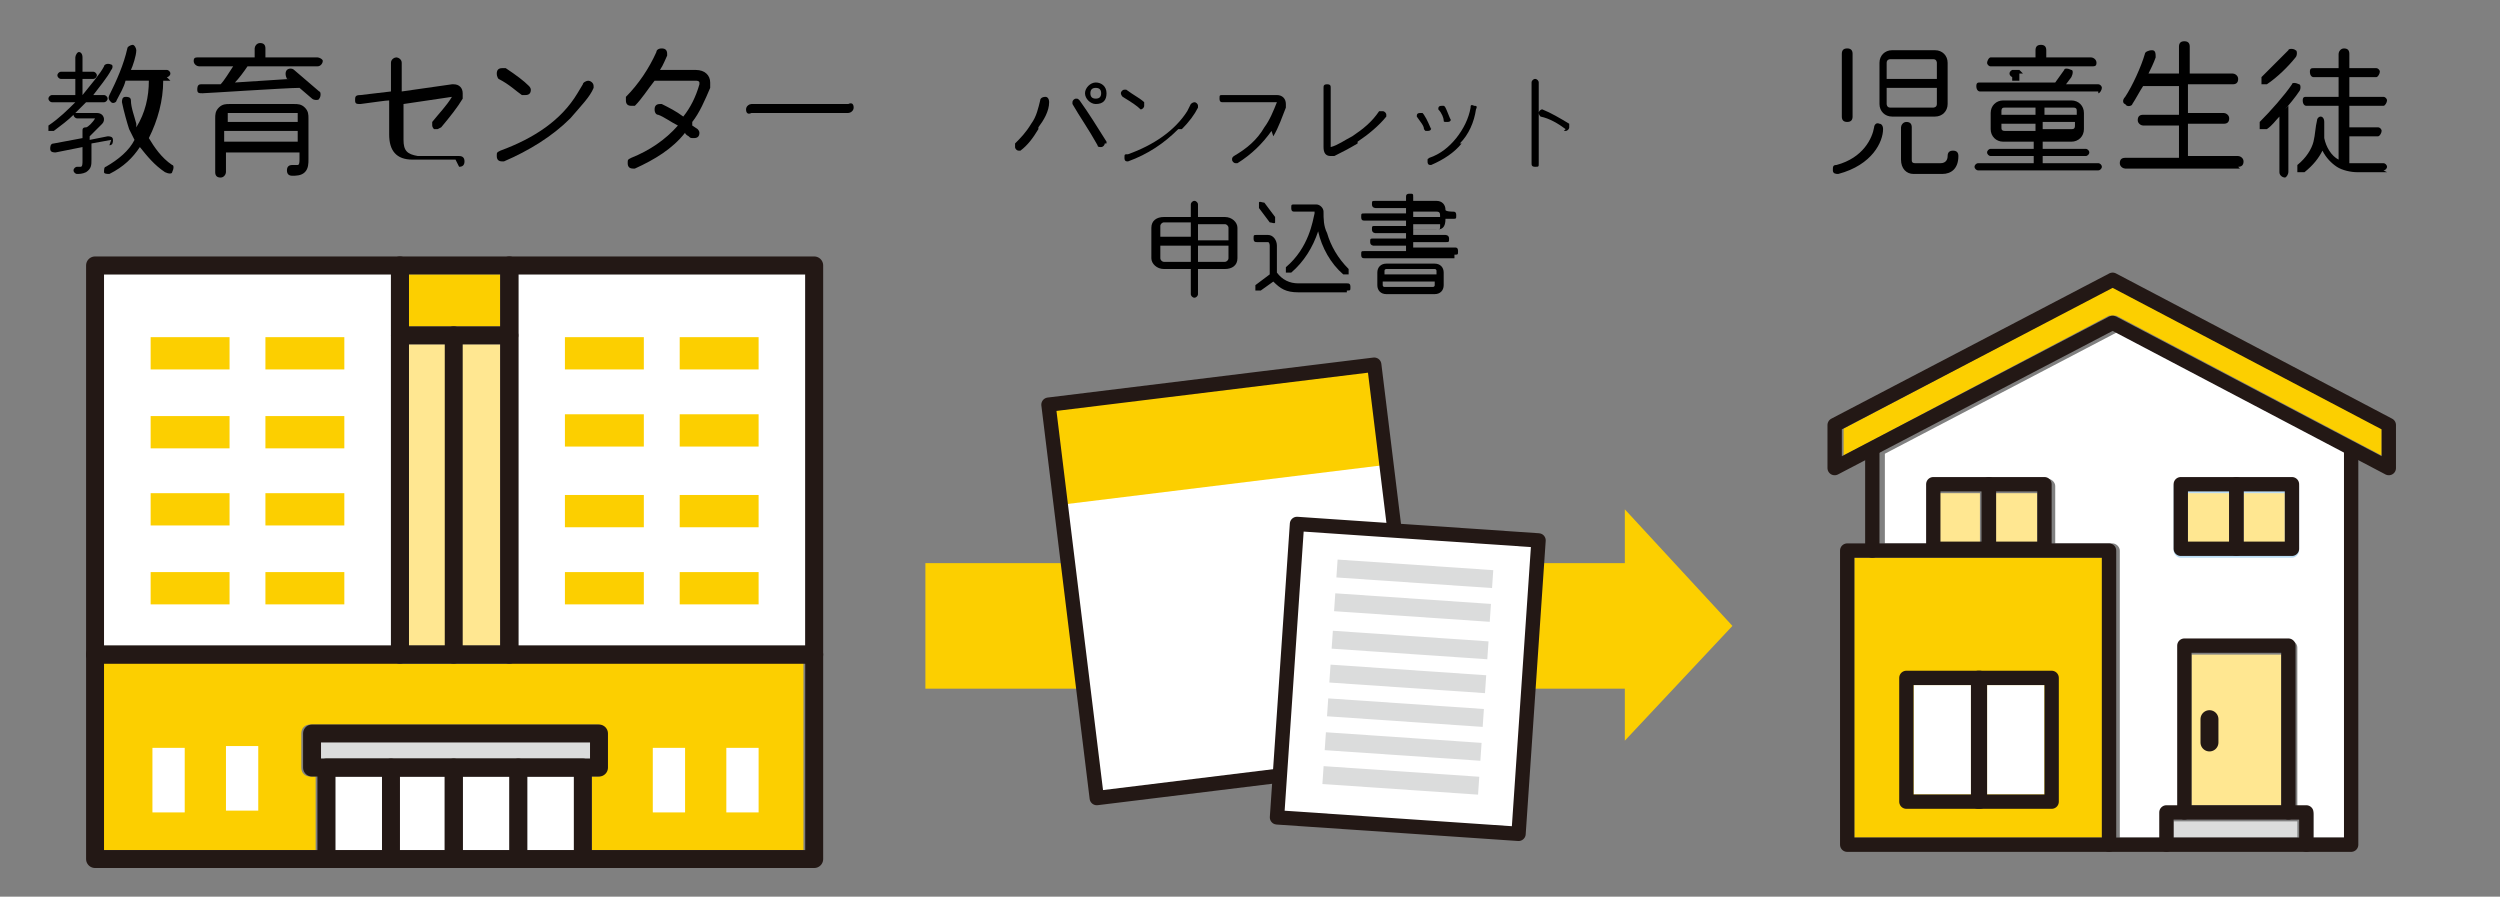 <?xml version="1.0" encoding="UTF-8"?>
<svg id="_レイヤー_1" data-name="レイヤー_1" xmlns="http://www.w3.org/2000/svg" version="1.1" viewBox="0 0 139.4 50">
  <rect x="0" y="0" width="139.4" height="50" fill="#808080" stroke="none"/>
  <!-- Generator: Adobe Illustrator 29.2.1, SVG Export Plug-In . SVG Version: 2.1.0 Build 116)  -->
  <defs>
    <style>
      .st0 {
        fill: #badcf4;
      }

      .st1, .st2 {
        fill: #fff;
      }

      .st1, .st3 {
        stroke-width: .8px;
      }

      .st1, .st3, .st4, .st5, .st6 {
        stroke: #231815;
        stroke-linecap: round;
        stroke-linejoin: round;
      }

      .st7 {
        fill: #ffe791;
      }

      .st3, .st4, .st5, .st6 {
        fill: none;
      }

      .st4 {
        stroke-width: 1px;
      }

      .st5 {
        stroke-width: 1px;
      }

      .st8 {
        fill: #dbdcdc;
      }

      .st9 {
        fill: #fccf00;
      }

      .st6 {
        stroke-width: .8px;
      }

      .st10 {
        fill: #5db6e7;
      }
    </style>
  </defs>
  <g>
    <rect class="st2" x="29.4" y="43.3" width="2.6" height="4.1"/>
    <rect class="st2" x="22.3" y="43.3" width="2.6" height="4.1"/>
    <rect class="st2" x="25.8" y="43.3" width="2.6" height="4.1"/>
    <rect class="st2" x="18.7" y="43.3" width="2.6" height="4.1"/>
    <g>
      <path class="st10" d="M22.3,37h6.1c.3,0,.5-.2.5-.5h-7.1c0,.3.2.5.5.5Z"/>
      <polygon class="st2" points="21.8 36.5 21.8 15.3 5.8 15.3 5.8 36.5 5.8 36.5 21.8 36.5 21.8 36.5"/>
      <path class="st9" d="M28.9,36.5c0,.3-.2.5-.5.5h-6.1c-.3,0-.5-.2-.5-.5H5.8v10.9h11.8v-4.1h-.3c-.3,0-.5-.2-.5-.5v-1.9c0-.3.2-.5.5-.5h16c.3,0,.5.2.5.5v1.9c0,.3-.2.5-.5.5h-.3v4.1h11.8v-10.9h-16Z"/>
      <polygon class="st2" points="44.9 36.5 44.9 15.3 28.9 15.3 28.9 36.5 28.9 36.5 44.9 36.5 44.9 36.5"/>
    </g>
    <rect class="st7" x="22.8" y="19.2" width="5.1" height="16.8"/>
    <rect class="st9" x="22.8" y="15.3" width="5.1" height="2.9"/>
    <polygon class="st8" points="17.8 42.3 17.8 41.3 32.9 41.3 32.9 42.3 32.5 42.3 25.3 42.3 18.2 42.3 17.8 42.3"/>
    <g>
      <rect class="st4" x="17.3" y="40.8" width="16" height="1.9" transform="translate(50.7 83.6) rotate(180)"/>
      <rect class="st4" x="5.3" y="36.5" width="40.1" height="11.4"/>
      <rect class="st4" x="22.3" y="14.8" width="6.1" height="21.7"/>
      <rect class="st4" x="28.4" y="14.8" width="17" height="21.7"/>
      <rect class="st4" x="5.3" y="14.8" width="17" height="21.7"/>
      <g>
        <polyline class="st4" points="18.2 47.9 18.2 42.8 25.3 42.8 25.3 47.9"/>
        <line class="st4" x1="21.8" y1="42.8" x2="21.8" y2="47.9"/>
      </g>
      <g>
        <polyline class="st4" points="25.3 47.9 25.3 42.8 32.5 42.8 32.5 47.9"/>
        <line class="st4" x1="28.9" y1="42.8" x2="28.9" y2="47.9"/>
      </g>
      <g>
        <rect class="st9" x="14.8" y="18.8" width="4.4" height="1.8"/>
        <rect class="st9" x="8.4" y="18.8" width="4.4" height="1.8"/>
      </g>
      <g>
        <rect class="st9" x="14.8" y="23.2" width="4.4" height="1.8"/>
        <rect class="st9" x="8.4" y="23.2" width="4.4" height="1.8"/>
      </g>
      <g>
        <rect class="st9" x="14.8" y="27.5" width="4.4" height="1.8"/>
        <rect class="st9" x="8.4" y="27.5" width="4.4" height="1.8"/>
      </g>
      <g>
        <rect class="st9" x="14.8" y="31.9" width="4.4" height="1.8"/>
        <rect class="st9" x="8.4" y="31.9" width="4.4" height="1.8"/>
        <rect class="st2" x="7.6" y="42.5" width="3.6" height="1.8" transform="translate(52.8 34.1) rotate(90)"/>
        <rect class="st2" x="11.6" y="42.5" width="3.6" height="1.8" transform="translate(56.9 30) rotate(90)"/>
      </g>
      <g>
        <rect class="st9" x="31.5" y="18.8" width="4.4" height="1.8" transform="translate(67.4 39.4) rotate(180)"/>
        <rect class="st9" x="37.8" y="18.8" width="4.4" height="1.8" transform="translate(80.1 39.4) rotate(180)"/>
      </g>
      <g>
        <rect class="st9" x="31.5" y="23.2" width="4.4" height="1.8" transform="translate(67.4 48.1) rotate(180)"/>
        <rect class="st9" x="37.8" y="23.2" width="4.4" height="1.8" transform="translate(80.1 48.1) rotate(180)"/>
      </g>
      <g>
        <rect class="st9" x="31.5" y="27.5" width="4.4" height="1.8" transform="translate(67.4 56.9) rotate(180)"/>
        <rect class="st9" x="37.8" y="27.5" width="4.4" height="1.8" transform="translate(80.1 56.9) rotate(180)"/>
      </g>
      <g>
        <rect class="st9" x="31.5" y="31.9" width="4.4" height="1.8" transform="translate(67.4 65.6) rotate(180)"/>
        <rect class="st9" x="37.8" y="31.9" width="4.4" height="1.8" transform="translate(80.1 65.6) rotate(180)"/>
        <rect class="st2" x="39.6" y="42.5" width="3.6" height="1.8" transform="translate(84.8 2.1) rotate(90)"/>
        <rect class="st2" x="35.5" y="42.5" width="3.6" height="1.8" transform="translate(80.7 6.2) rotate(90)"/>
      </g>
      <line class="st4" x1="22.3" y1="18.7" x2="28.4" y2="18.7"/>
      <line class="st4" x1="25.3" y1="36.5" x2="25.3" y2="18.7"/>
    </g>
  </g>
  <g>
    <path d="M6.2,7.8l-1.1.2v.9c0,.3,0,.5-.3.7-.2.1-.4.1-.5.1s-.2-.1-.2-.2.1-.2.2-.2.2,0,.2,0c.1,0,.1-.2.1-.3v-.8l-1.5.3c-.1,0-.3,0-.3-.2,0-.1,0-.3.2-.3l1.6-.3v-.4c0-.1,0-.2.2-.2.1,0,.4-.3.5-.5h-1c-.1,0-.2-.1-.2-.2-.3.3-.7.6-1.1.9-.1,0-.3,0-.3,0s0-.3,0-.3c.6-.4,1.1-.9,1.5-1.3h-1.3c-.1,0-.2-.1-.2-.2s.1-.2.2-.2h1.3v-.9h-.8c-.1,0-.2-.1-.2-.2s.1-.2.2-.2h.8v-.8c0-.1.1-.3.2-.3s.2.1.2.3v.8h.6c.1,0,.2.1.2.2s-.1.2-.2.2h-.6v.9h0c.4-.5,1-1.2,1.2-1.6,0-.1.2-.2.4-.1.1,0,.1.2,0,.3-.2.4-.7,1-1,1.4h.6c.1,0,.2.1.2.2s-.1.2-.2.2h-1c-.1.1-.4.4-.6.6h1.2c.4,0,.5.4.3.6-.2.2-.5.5-.7.7v.2l1-.2c.1,0,.3,0,.3.2,0,.1,0,.3-.2.3ZM9.5,4.5h-.4c0,1.1-.3,2.2-.8,3.2.3.5.7,1.1,1.3,1.5.1,0,.1.2,0,.4,0,.1-.2.1-.4,0-.6-.4-1-.9-1.4-1.4-.4.6-.9,1.1-1.7,1.5-.1,0-.3,0-.3-.1,0-.1,0-.3.1-.3.7-.4,1.3-.9,1.6-1.5-.1-.2-.2-.4-.3-.6-.1-.3-.3-1-.4-1.5,0-.1,0-.3.2-.3.1,0,.3,0,.3.2,0,.4.2.9.3,1.3v.2c.5-.8.7-1.7.7-2.6h-1.3c-.1.4-.3.7-.5,1.1,0,.1-.2.2-.3.1s-.2-.2-.1-.4c.4-.8.8-1.7,1-2.6,0-.1.2-.2.3-.2.1,0,.2.2.2.3,0,.3-.2.9-.3,1.1h2c.1,0,.2.1.2.2s-.1.2-.2.2Z"/>
    <path d="M17.8,3.7h-4c-.2.3-.5.7-.7.9l3.1-.2h-.2c-.1-.2-.1-.4,0-.5s.3-.1.4,0l1.4,1.2c.1,0,.1.3,0,.4,0,.1-.3.1-.4,0l-.7-.6c-.7,0-5.2.3-5.4.3s-.3,0-.3-.2c0-.1,0-.3.2-.3h1.1c.2-.2.5-.7.7-1h-1.9c-.1,0-.3-.1-.3-.3s.1-.2.3-.2h3.1v-.5c0-.1.1-.3.3-.3s.3.1.3.3v.5h2.9c.1,0,.3.1.3.2s-.1.3-.3.3ZM17.2,8.9c0,.2,0,.5-.2.7-.2.2-.5.2-.7.2s-.3-.1-.3-.3.1-.3.3-.3.3,0,.3,0c.1,0,.1-.2.1-.3v-.4h-4.1v1.1c0,.1-.1.3-.3.3s-.3-.1-.3-.3v-3c0-.2,0-.4.2-.6.2-.2.4-.2.6-.2h3.6c.2,0,.4,0,.6.2.2.2.2.4.2.6v2.4ZM16.6,6.8v-.3c0-.1,0-.2,0-.2,0,0,0,0-.2,0h-3.5c-.1,0-.2,0-.2,0,0,0,0,0,0,.2v.3h4.1ZM16.6,7.9v-.6h-4.1v.6h4.1Z"/>
    <path d="M25.4,8.9c-.8,0-1.6,0-2.4,0-.9,0-1.3-.5-1.3-1.4v-1.9c-.2,0-.8.1-1.6.2-.2,0-.3,0-.3-.2,0-.2,0-.3.3-.3l1.7-.2v-1.6c0-.2.2-.3.3-.3s.3.1.3.3c0,.4,0,.9,0,1.6l2.8-.4s0,0,.1,0c.3,0,.5.2.5.5s0,.2,0,.3c-.3.5-.7,1-1.2,1.6,0,0-.2.1-.2.1s-.1,0-.2,0c0,0-.1-.1-.1-.2s0-.1,0-.2c.4-.5.8-.9,1.1-1.4l-2.7.4v2c0,.6.2.8.8.9.7,0,1.4,0,2.3,0,.2,0,.3.1.3.3,0,.2-.1.3-.3.3Z"/>
    <path d="M31.8,6.6c-1,1-2.3,1.8-3.7,2.4,0,0,0,0-.1,0-.2,0-.3-.1-.3-.3s0-.2.2-.3c1.9-.7,3.4-1.7,4.3-3.2l.3-.5c0-.1.2-.2.3-.2s.3.1.3.3,0,0,0,.1c-.2.5-.7,1-1.3,1.7ZM29.1,5.3c-.3-.2-.7-.6-1.3-.9,0,0-.1-.1-.1-.3,0-.2.1-.3.3-.3s.1,0,.2,0c.6.4,1,.7,1.3,1,0,0,.1.1.1.2,0,.2-.1.3-.3.3s-.1,0-.2,0Z"/>
    <path d="M38.6,7l.3.2c0,0,.1.1.1.2,0,.2-.1.3-.3.3s-.2,0-.3-.1c0,0-.2-.1-.2-.2-.7.9-1.7,1.5-2.8,2,0,0,0,0-.1,0-.2,0-.3-.1-.3-.3s0-.2.2-.3c1-.4,1.9-1,2.6-1.8-.4-.2-.8-.5-1.1-.6-.1,0-.2-.1-.2-.3s.1-.3.3-.3,0,0,.1,0c.4.2.8.4,1.2.7.4-.5.7-1.1.9-1.8,0,0,0,0,0-.1,0,0,0-.1-.2-.1-1,0-1.8,0-2.3,0-.4.5-.7,1-1.1,1.4,0,0-.1,0-.2,0-.2,0-.3-.1-.3-.3s0-.2,0-.2c.7-.7,1.3-1.6,1.7-2.5,0-.1.1-.2.3-.2s.3.1.3.3,0,0,0,.1c-.1.2-.2.5-.4.8.2,0,.6,0,1,0,.6,0,.9,0,1,0,.5,0,.8.3.8.7s0,.2,0,.3c-.3.7-.6,1.4-1,1.9Z"/>
    <path d="M47.3,6.3h-5.4c-.2.1-.3,0-.3-.2s.2-.3.3-.3h5.4c.2-.1.3,0,.3.2s-.2.3-.3.3Z"/>
  </g>
  <polygon class="st9" points="96.6 34.9 90.6 28.4 90.6 31.4 51.6 31.4 51.6 38.4 90.6 38.4 90.6 41.3 96.6 34.9"/>
  <g>
    <polygon class="st9" points="103.4 31.1 107.7 31.1 110.8 31.1 114 31.1 117.2 31.1 117.2 46.7 103.4 46.7 103.4 31.1"/>
    <rect class="st2" x="106.7" y="38.2" width="3.2" height="6.1"/>
    <rect class="st2" x="110.8" y="38.2" width="3.2" height="6.1"/>
    <path class="st2" d="M130.7,46.7h-1.7v-1.3c0-.2-.2-.4-.4-.4h-.5v-8.9c0-.2-.2-.4-.4-.4h-5.8c-.2,0-.4.2-.4.4v8.9h-.5c-.2,0-.4.2-.4.4v1.3h-2.4v-16c0-.2-.2-.4-.4-.4h-3.2v-3.2c0-.2-.2-.4-.4-.4h-6.2c-.2,0-.4.2-.4.4v3.2h-2.5v-5l13-6.8,13,6.8v21.4Z"/>
    <path class="st0" d="M121.6,31.1h6.2c.2,0,.4-.2.4-.4v-3.6c0-.2-.2-.4-.4-.4h-6.2c-.2,0-.4.2-.4.4v3.6c0,.2.2.4.4.4Z"/>
    <rect class="st7" x="125.1" y="27.5" width="2.3" height="2.8"/>
    <rect class="st7" x="122" y="27.5" width="2.3" height="2.8"/>
    <rect class="st7" x="111.3" y="27.5" width="2.3" height="2.8"/>
    <rect class="st7" x="108.1" y="27.5" width="2.3" height="2.8"/>
    <rect class="st7" x="122.2" y="36.5" width="5" height="8.4"/>
    <rect class="st8" x="121.2" y="45.8" width="6.9" height=".9"/>
    <path class="st9" d="M132.8,25.4l-14.8-7.8c0,0-.1,0-.2,0s-.1,0-.2,0l-14.8,7.8v-1.5l15-7.9,15,7.9v1.5Z"/>
    <g>
      <rect class="st6" x="106.3" y="37.8" width="4.1" height="6.9" transform="translate(216.7 82.5) rotate(180)"/>
      <rect class="st6" x="110.4" y="37.8" width="4.1" height="6.9" transform="translate(224.8 82.5) rotate(180)"/>
      <rect class="st6" x="110.8" y="27.1" width="3.1" height="3.6" transform="translate(224.8 57.7) rotate(180)"/>
      <rect class="st6" x="107.7" y="27.1" width="3.1" height="3.6" transform="translate(218.6 57.7) rotate(180)"/>
      <rect class="st6" x="124.7" y="27.1" width="3.1" height="3.6" transform="translate(252.5 57.7) rotate(180)"/>
      <rect class="st6" x="121.6" y="27.1" width="3.1" height="3.6" transform="translate(246.3 57.7) rotate(180)"/>
      <rect class="st6" x="103" y="30.7" width="14.6" height="16.4"/>
      <polyline class="st6" points="131.1 25.1 131.1 47.1 117.6 47.1"/>
      <line class="st6" x1="104.4" y1="30.7" x2="104.4" y2="25.1"/>
      <polygon class="st6" points="117.8 15.6 102.3 23.7 102.3 26.1 117.8 18 133.2 26.1 133.2 23.7 117.8 15.6"/>
      <polyline class="st6" points="121.8 45.3 121.8 36 127.6 36 127.6 45.3"/>
      <polyline class="st6" points="120.8 47.1 120.8 45.3 128.6 45.3 128.6 47.1"/>
      <line class="st5" x1="123.2" y1="40.1" x2="123.2" y2="41.4"/>
    </g>
  </g>
  <g>
    <path d="M102.5,9.7c-.1,0-.3,0-.3-.2s0-.3.2-.3c1.5-.4,2-1.5,2.1-2.1,0-.1.1-.3.3-.2.1,0,.2.1.2.3,0,.7-.6,2-2.5,2.5ZM103.3,6.5c0,.2-.1.3-.3.3s-.3-.1-.3-.3v-3.5c0-.2.1-.3.3-.3s.3.1.3.3v3.5ZM108.6,5.8c0,.4-.3.7-.7.7h-2.4c-.4,0-.7-.3-.7-.7v-2.3c0-.4.3-.7.7-.7h2.4c.4,0,.7.3.7.7v2.3ZM108,4.4v-.9c0,0,0-.2-.2-.2h-2.4c0,0-.2,0-.2.2v.9h2.8ZM108,4.9h-2.8v.9c0,0,0,.2.2.2h2.4c0,0,.2,0,.2-.2v-.9ZM108.2,9.7h-1.5c-.4,0-.7-.3-.7-.8v-1.8c0-.1.1-.3.3-.3s.3.1.3.3v1.8c0,.1,0,.2.2.2h1.4c.3,0,.4-.2.4-.4s.1-.3.3-.3.3.1.3.3c0,.7-.4,1-.9,1Z"/>
    <path d="M117,9.5h-6.7c-.1,0-.2-.1-.2-.2s.1-.2.2-.2h3.1v-.4h-2.4c-.1,0-.2-.1-.2-.2s.1-.2.2-.2h2.4v-.4h-1.7c-.4,0-.7-.3-.7-.7v-.9c0-.4.3-.7.7-.7h3.8c.4,0,.7.3.7.7v.9c0,.4-.3.7-.7.7h-1.6v.4h2.4c.1,0,.2.1.2.2s-.1.2-.2.2h-2.4v.4h3.1c.1,0,.2.1.2.2s-.1.2-.2.2ZM117,5.1h-6.6c-.1,0-.2-.1-.2-.3s.1-.2.2-.2h4.2l.5-.7c0-.1.2-.1.4,0,.1,0,.1.2,0,.4l-.3.4h1.8c.1,0,.2.1.2.2s-.1.3-.2.3ZM116.5,3.7h-5.5c-.1,0-.2-.1-.2-.2s.1-.3.2-.3h2.5v-.4c0-.2.1-.3.3-.3s.3.1.3.3v.4h2.5c.1,0,.3.1.3.3s-.1.2-.3.2ZM113.5,6.4v-.4h-1.7c-.1,0-.2,0-.2.2v.2h1.9ZM113.5,7.3v-.4h-1.9v.2c0,.1,0,.2.2.2h1.7ZM112.6,4.1c0,.1,0,.3,0,.4-.1,0-.3,0-.4,0v-.2c-.2-.1-.2-.3,0-.4.1,0,.3,0,.4,0l.2.2ZM115.8,6.4v-.2c0-.1,0-.2-.2-.2h-1.6v.4h1.9ZM115.8,6.8h-1.9v.4h1.6c.1,0,.2,0,.2-.2v-.2Z"/>
    <path d="M124.9,9.4h-6.4c-.1,0-.3-.1-.3-.3s.1-.3.3-.3h3v-1.8h-2c-.1,0-.3-.1-.3-.3s.1-.3.3-.3h2v-1.6h-2c-.2.3-.4.7-.6,1,0,.1-.3.2-.4,0-.1,0-.2-.2,0-.4.4-.6.9-1.7,1.1-2.4,0-.1.2-.2.4-.2s.2.2.2.4c-.1.3-.3.7-.4.9h1.7v-1.5c0-.2.1-.3.3-.3s.3.1.3.3v1.5h2.4c.1,0,.3.1.3.3s-.1.3-.3.3h-2.5v1.6h2c.1,0,.3.1.3.3s-.1.3-.3.3h-2v1.8h2.8c.1,0,.3.1.3.3s-.1.3-.3.3Z"/>
    <path d="M127.6,5.9s0,0,0,.2v3.5c0,.1-.1.3-.2.3s-.3-.1-.3-.3v-3.1c-.2.2-.4.5-.7.7,0,0-.3,0-.4,0,0,0,0-.3,0-.4.6-.6,1.4-1.5,1.8-2.1,0-.1.2-.1.4,0,.1,0,.1.3,0,.4-.2.3-.6.8-.8,1ZM126.5,4.7c-.1,0-.3,0-.4,0,0-.1,0-.3,0-.4.5-.5,1-1,1.5-1.5,0-.1.3-.1.4,0,.1,0,.1.3,0,.4-.4.5-1,1.1-1.6,1.5ZM133.1,9.6c-.5,0-1.4,0-1.7,0s-.8-.1-1.1-.3c-.3-.2-.6-.5-.8-.9-.2.4-.5.8-1,1.2-.1,0-.3,0-.4,0,0-.1,0-.3,0-.4.5-.4.8-.9.9-1.3.1-.4.1-.8.2-1.2,0-.1.1-.2.2-.2s.2.1.2.3c0,.3,0,.6,0,.9.1.5.4,1,.8,1.2v-3h-1.8c-.1,0-.2-.1-.2-.3s.1-.2.2-.2h1.8v-1.1h-1.4c-.1,0-.2-.1-.2-.3s.1-.2.2-.2h1.4v-.8c0-.1.1-.3.3-.3s.3.1.3.3v.8h1.5c.1,0,.2.1.2.2s-.1.3-.2.3h-1.5v1.1h1.9c.1,0,.2.1.2.2s-.1.3-.2.3h-1.9v1.2h1.6c.1,0,.2.1.2.2s-.1.3-.2.3h-1.6v1.5c0,0,.1,0,.2,0h1.7c.1,0,.2.1.2.2s-.1.2-.2.2Z"/>
  </g>
  <g>
    <g>
      <rect class="st2" x="59.7" y="21.4" width="18.3" height="22.1" transform="translate(-3.4 8.6) rotate(-7)"/>
      <rect class="st9" x="58.7" y="21.5" width="18.3" height="5.6" transform="translate(-2.4 8.4) rotate(-7)"/>
      <rect class="st3" x="59.7" y="21.4" width="18.3" height="22.1" transform="translate(-3.4 8.6) rotate(-7)"/>
    </g>
    <g>
      <rect class="st1" x="71.8" y="29.6" width="13.5" height="16.4" transform="translate(2.7 -5.2) rotate(3.9)"/>
      <g>
        <rect class="st8" x="74.6" y="31.5" width="8.7" height="1" transform="translate(2.3 -5.3) rotate(3.9)"/>
        <rect class="st8" x="74.4" y="33.4" width="8.7" height="1" transform="translate(2.5 -5.3) rotate(3.9)"/>
        <rect class="st8" x="74.3" y="35.4" width="8.7" height="1" transform="translate(2.6 -5.2) rotate(3.9)"/>
        <rect class="st8" x="74.2" y="37.3" width="8.7" height="1" transform="translate(2.7 -5.2) rotate(3.9)"/>
        <rect class="st8" x="74" y="39.2" width="8.7" height="1" transform="translate(2.9 -5.2) rotate(3.9)"/>
        <rect class="st8" x="73.9" y="41.1" width="8.7" height="1" transform="translate(3 -5.2) rotate(3.9)"/>
        <rect class="st8" x="73.8" y="43" width="8.7" height="1" transform="translate(3.1 -5.2) rotate(3.9)"/>
      </g>
    </g>
  </g>
  <g>
    <path d="M57.9,7.2c-.3.5-.6.9-1,1.2,0,0,0,0-.1,0-.1,0-.2-.1-.2-.2s0-.1,0-.2c.3-.3.6-.6.9-1.1.3-.4.4-.9.5-1.3,0-.1.1-.2.3-.2.1,0,.2.1.2.3,0,.5-.3,1-.6,1.4ZM61.6,8c0,.1-.1.2-.2.2s-.2,0-.2-.1c-.5-.9-1-1.6-1.4-2.3,0,0,0,0,0-.1,0-.1.1-.2.2-.2s.1,0,.2.1c.5.7,1,1.5,1.5,2.3,0,0,0,0,0,.1ZM61.1,5.8c-.3,0-.6-.3-.6-.6s.3-.6.6-.6.6.2.6.6-.2.6-.6.6ZM61.1,4.9c-.2,0-.3.1-.3.3s.1.3.3.3.3-.1.3-.3-.1-.3-.3-.3Z"/>
    <path d="M65.7,7.2c-.8.8-1.7,1.4-2.8,1.8,0,0,0,0,0,0-.1,0-.2,0-.2-.2s0-.2.2-.2c1.4-.5,2.6-1.3,3.3-2.4l.2-.4c0,0,.1-.1.2-.1s.2.1.2.2,0,0,0,.1c-.2.4-.5.8-.9,1.2ZM63.6,6.1c-.2-.2-.5-.4-1-.7,0,0-.1-.1-.1-.2,0-.1.1-.2.2-.2s0,0,.1,0c.4.3.8.5,1,.7,0,0,0,.1,0,.2,0,.1-.1.2-.2.2s-.1,0-.1,0Z"/>
    <path d="M70.9,7.3c-.5.7-1.1,1.3-1.9,1.8,0,0,0,0-.1,0-.1,0-.2-.1-.2-.2s0-.1.1-.2c.7-.4,1.3-.9,1.7-1.6.3-.4.5-.9.7-1.4,0,0,0,0,0,0,0,0,0,0,0,0h-3c-.1,0-.2,0-.2-.2s0-.2.2-.2h3c.3,0,.5.2.5.5s0,.1,0,.2c-.2.5-.4,1.1-.7,1.6Z"/>
    <path d="M75.7,8c-.5.3-.9.5-1.3.7,0,0-.1,0-.2,0-.3,0-.4-.2-.4-.5v-3.3c0-.1,0-.2.2-.2s.2.1.2.2v3.3s0,0,0,0c.4-.1.8-.4,1.2-.6.6-.4,1.1-.8,1.5-1.4,0,0,.1,0,.2,0,.1,0,.2.1.2.2s0,.1,0,.1c-.4.5-1,1-1.6,1.4Z"/>
    <path d="M79.8,7.1c0,.1,0,.2-.2.2s-.1,0-.2-.1c0-.2-.2-.4-.4-.7,0,0,0,0,0,0,0-.1,0-.2.2-.2s.1,0,.2.1c.2.3.3.6.4.8,0,0,0,0,0,0ZM81.5,8c-.4.5-1,.9-1.7,1.2,0,0,0,0,0,0-.1,0-.2,0-.2-.2s0-.1.1-.2c.6-.2,1.1-.6,1.5-1.1.4-.5.7-1.1.8-1.7,0-.1,0-.2.2-.1.1,0,.2,0,.1.2-.1.7-.4,1.4-.9,1.9ZM80.9,6.6c0,.1,0,.2-.2.2s-.2,0-.2-.1c0-.1-.1-.4-.3-.6,0,0,0,0,0,0,0-.1,0-.2.2-.2s.1,0,.2.1c.1.2.2.5.3.7,0,0,0,0,0,0Z"/>
    <path d="M85.8,9.1c0,.2,0,.2-.2.2s-.2-.1-.2-.2v-4.5c0-.1.1-.2.2-.2s.2.1.2.2v4.5ZM87.3,7.2c-.4-.3-.9-.6-1.4-.7,0,0-.1-.1-.1-.2s.1-.2.2-.2,0,0,0,0c.5.2,1,.5,1.5.8,0,0,0,.1,0,.2,0,.1-.1.2-.2.2s0,0-.1,0Z"/>
    <path d="M69,14.4c0,.4-.3.6-.7.6h-1.5v1.4c0,.1-.1.2-.2.2s-.2-.1-.2-.2v-1.4h-1.5c-.4,0-.7-.3-.7-.6v-1.7c0-.4.3-.6.7-.6h1.5v-.7c0-.1.1-.2.2-.2s.2.1.2.2v.7h1.5c.4,0,.7.3.7.6v1.7ZM66.4,13.3v-.9h-1.5c-.1,0-.2.1-.2.2v.6h1.7ZM66.4,14.6v-.9h-1.7v.7c0,.1.1.2.2.2h1.5ZM68.5,13.3v-.6c0-.1-.1-.2-.2-.2h-1.5v.9h1.7ZM68.5,13.7h-1.7v.9h1.5c.1,0,.2-.1.2-.2v-.7Z"/>
    <path d="M75.1,16.3c-.6,0-2,0-2.7,0s-1-.2-1.4-.6l-.7.5c0,0-.2,0-.3,0,0,0,0-.2,0-.3l.8-.6v-1.6c0,0,0-.2-.1-.2h-.6c-.1,0-.2,0-.2-.2s0-.2.2-.2h.6c.3,0,.5.3.5.6v1.5c.3.4.7.6,1.2.6h2.7c.1,0,.2,0,.2.2s0,.2-.2.2ZM71.1,12.1c0,0,0,.2,0,.3s-.2,0-.3,0l-.6-.8c0,0,0-.2,0-.3s.2,0,.3,0l.6.8ZM74.9,15.3c-.7-.6-1.2-1.5-1.4-2.4-.3.9-.8,1.7-1.5,2.3,0,0-.2,0-.3,0,0,0,0-.2,0-.3,1.3-1.1,1.5-2.6,1.6-3,0-.1,0-.1,0-.1h-1.1c-.1,0-.2,0-.2-.2s0-.2.2-.2h1.2c.2,0,.4.2.4.4,0,.4,0,.8.2,1.2.2.7.6,1.4,1.2,2,0,0,0,.2,0,.3,0,0-.2,0-.3,0Z"/>
    <path d="M81.1,14.4h-5c-.1,0-.2,0-.2-.2s0-.2.2-.2h2.3v-.3h-1.8c0,0-.2,0-.2-.2s0-.2.2-.2h1.8v-.3h-1.7c0,0-.2,0-.2-.2s0-.2.2-.2h1.7v-.3h-2.3c-.1,0-.2,0-.2-.2s0-.2.2-.2h2.3v-.3h-1.7c0,0-.2,0-.2-.2s0-.2.2-.2h1.7v-.2c0-.1,0-.2.2-.2s.2,0,.2.2v.2h1.3c.3,0,.5.2.5.5h0c0,.1.4.1.4.1.1,0,.2,0,.2.2s0,.2-.2.2h-.4c0,.5-.2.6-.5.6h-1.3v.3h1.8c0,0,.2,0,.2.2s0,.2-.2.2h-1.8v.3h2.3c.1,0,.2,0,.2.2s0,.2-.2.2ZM80.5,15.9c0,.3-.2.5-.5.5h-2.7c-.3,0-.5-.2-.5-.5v-.7c0-.3.2-.5.5-.5h2.7c.3,0,.5.2.5.5v.7ZM80.1,15.3v-.2c0,0,0-.1-.1-.1h-2.7c0,0-.1,0-.1.1v.2h3ZM80.1,15.7h-3v.2c0,0,0,.1.1.1h2.7c0,0,.1,0,.1-.1v-.2ZM80.3,12.1h0c0-.2,0-.3-.2-.3h-1.3v.3h1.5ZM80.3,12.5h-1.5v.3h1.3c.1,0,.2,0,.2-.1h0Z"/>
  </g>
</svg>